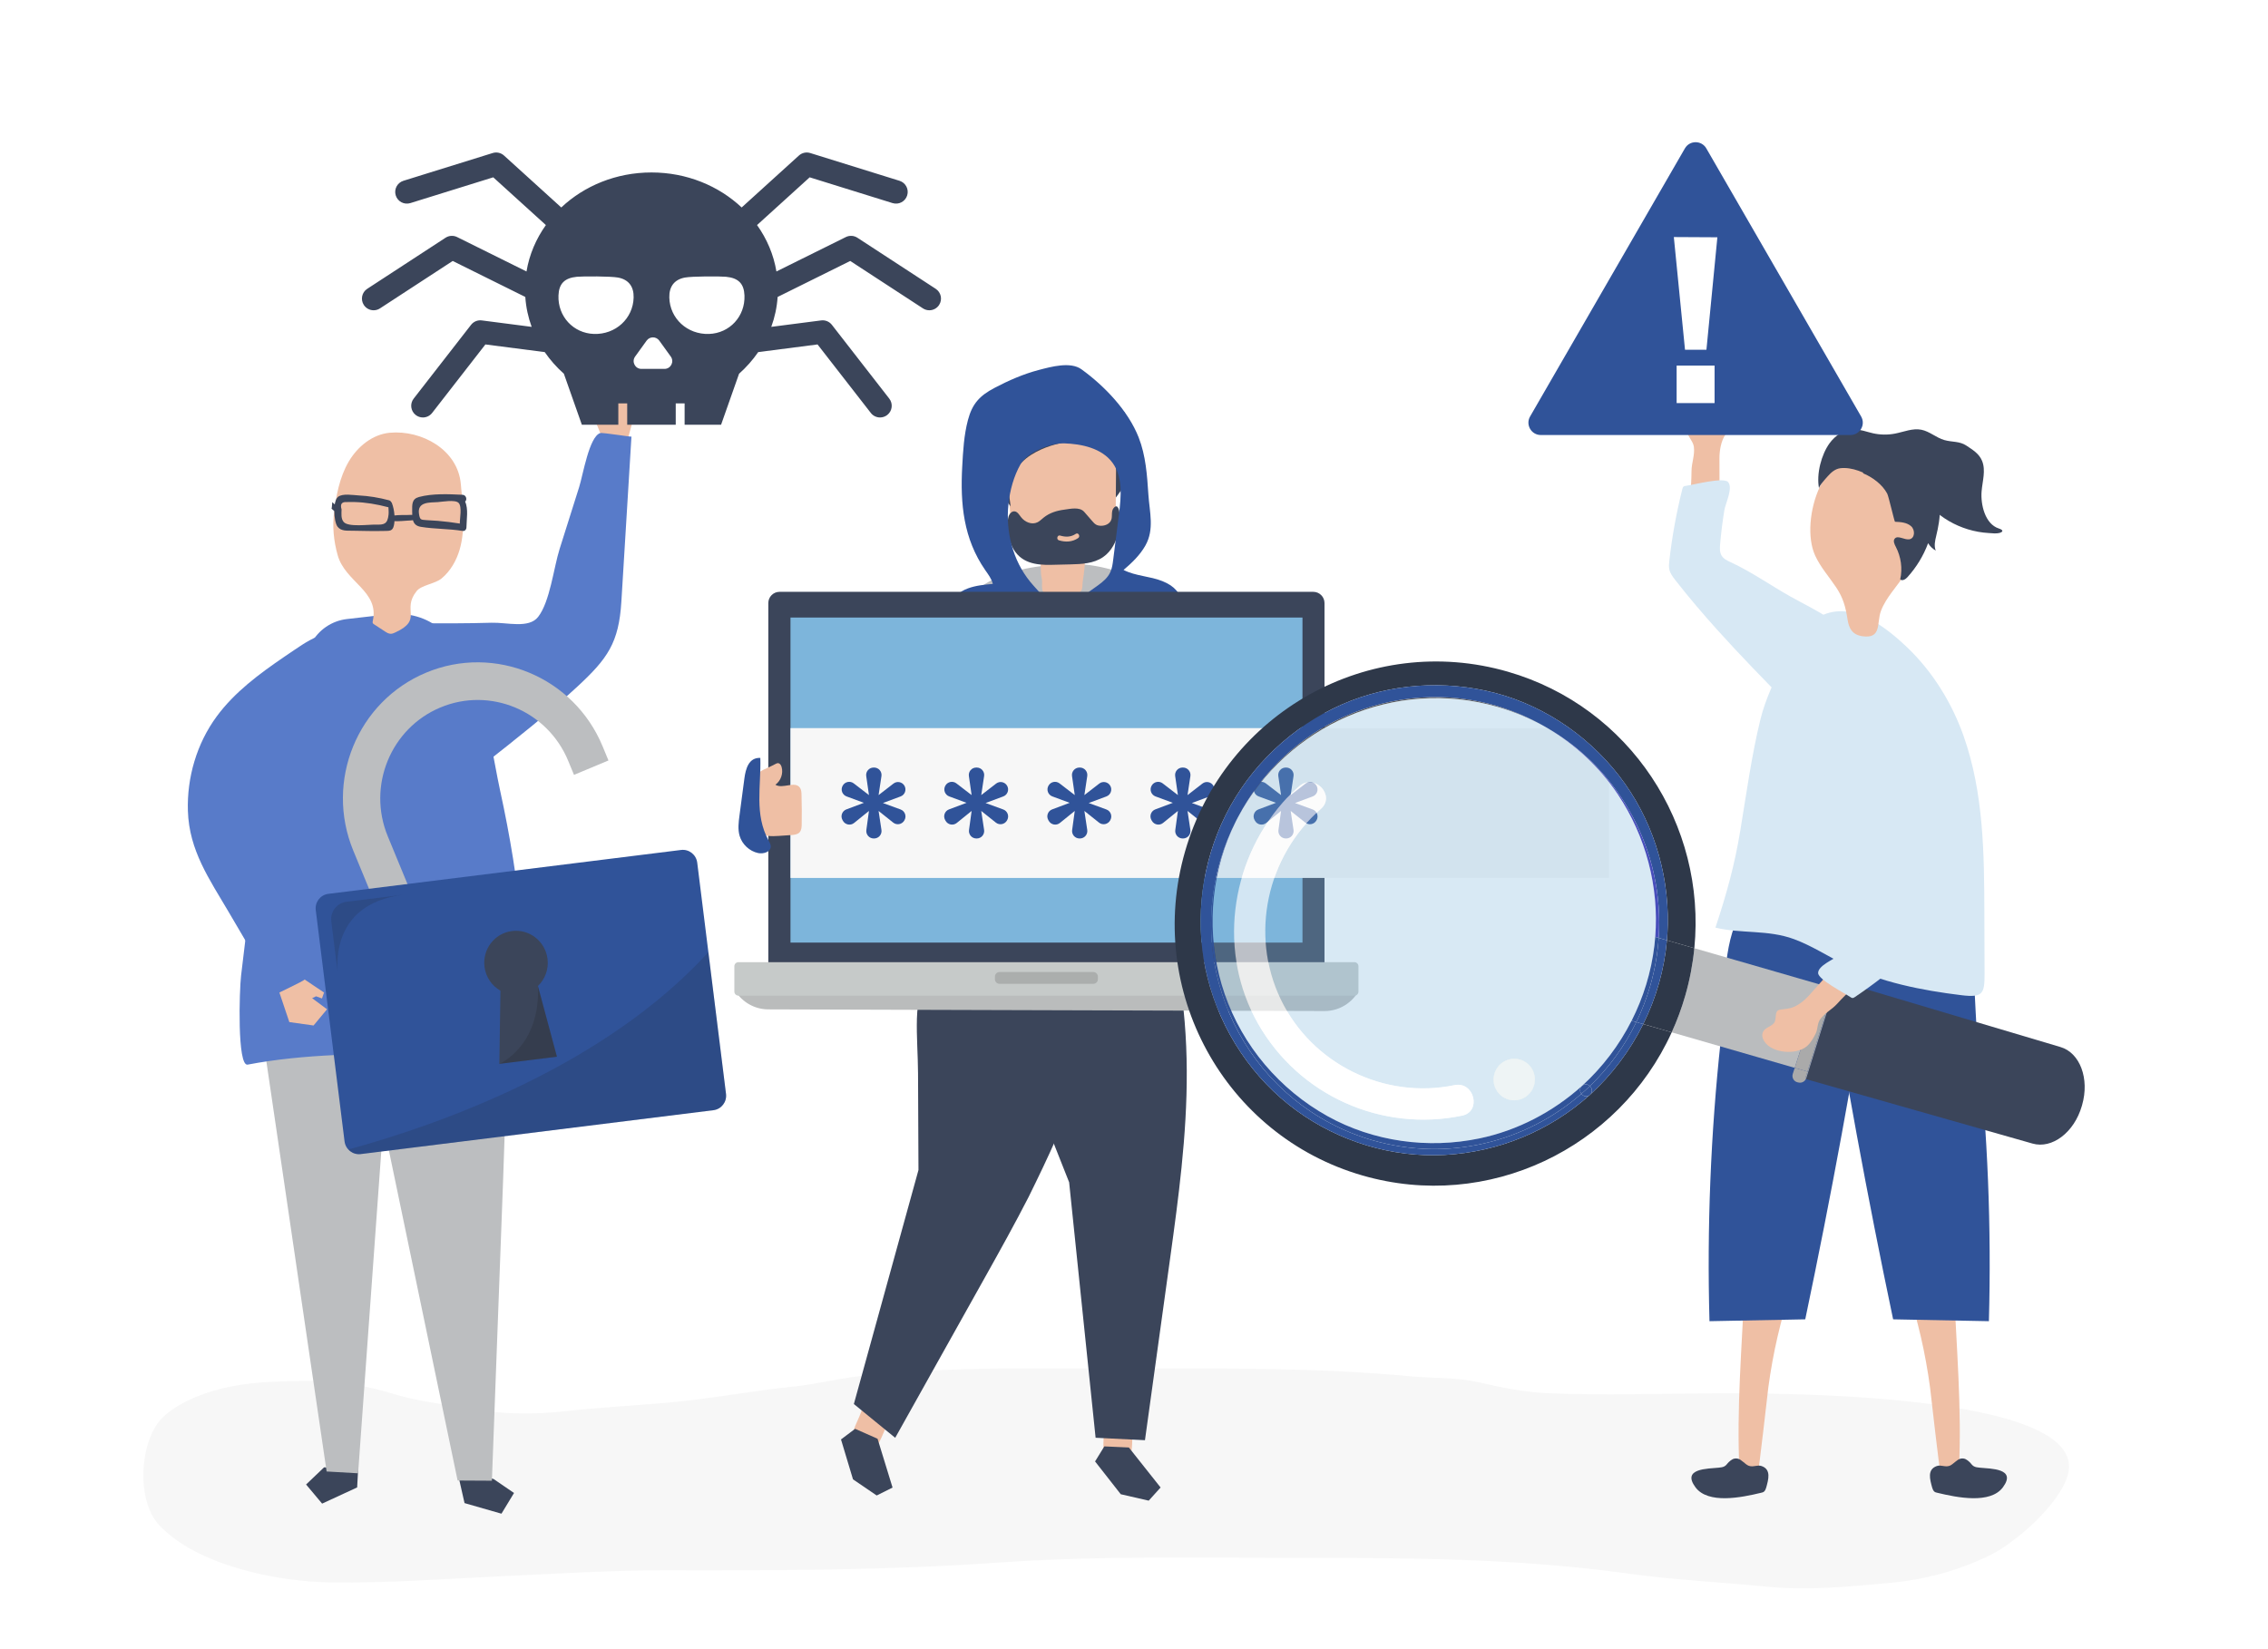 <?xml version="1.0" encoding="UTF-8"?>
<svg xmlns="http://www.w3.org/2000/svg" xmlns:xlink="http://www.w3.org/1999/xlink" version="1.1" x="0px" y="0px" viewBox="0 0 1100 800" style="enable-background:new 0 0 1100 800;" xml:space="preserve">
<g id="background">
	<rect style="fill:#FFFFFF;" width="1100" height="800"></rect>
</g>
<g id="shadow">
	<g>
		<path style="fill:#F7F7F7;" d="M497.998,663.773c-27.351,0.085-54.701,0.768-82.003,3.927c-10.294,1.191-20.373,3.81-30.69,4.866    c-20.609,2.11-40.849,6.047-61.532,7.863c-16.655,1.462-33.38,2.325-49.987,4.18c-15.569,1.739-32.806,1.338-48.256-1.536    c-11.438-2.127-22.928-3.325-34.173-6.742c-12.58-3.823-26.247-6.555-39.354-6.457c-18.69,0.14-36.892,0.157-54.779,6.906    c-6.279,2.369-13.965,6.264-18.733,11.236c-10.915,11.382-12.392,39.783-1.494,51.589c18.356,19.869,57.534,27.665,83.264,28.033    c28.195,0.403,55.585-1.773,83.821-3.053c26.238-1.189,52.409-2.881,78.69-2.822c53.676,0.122,107.359,0,160.938-3.729    c50.339-3.503,100.804-2.301,151.253-2.301c51.733,0,103.117,0.423,154.477,7.573c22.378,3.115,45.177,4.206,67.667,6.389    c20.142,1.955,39.498-0.039,59.56-1.845c16.846-1.517,33.582-6.017,48.886-13.623c12.115-6.021,33.711-24.726,37.427-39.097    c10.415-40.29-146.782-39.322-170.918-39.231c-27,0.101-54.215,1.025-81.194-0.045c-11.349-0.45-22.53-2.757-33.607-5.285    c-11.032-2.518-22.148-1.878-33.336-2.936c-46.656-4.412-93.415-3.768-140.219-3.768    C528.475,663.865,513.236,663.726,497.998,663.773z"></path>
	</g>
</g>
<g id="object">
	<g>
		<g>
			<g>
				<g id="XMLID_110_">
					<polygon style="fill:#3B455A;" points="223.4,720.735 225.306,729.144 243.212,734.282 249.307,724.237 239.401,717.463        221.495,712.325      "></polygon>
				</g>
				<g id="XMLID_109_">
					<polygon style="fill:#3B455A;" points="173.699,712.741 173.22,721.542 156.23,729.396 148.453,720.122 157.188,711.794             "></polygon>
				</g>
				<polygon style="fill:#BCBEC0;" points="241.226,461.552 249.575,488.604 246.066,501.19 246.435,501.136 243.984,573.196       238.575,718.287 221.949,718.196 186.911,549.886 184.981,557.784 173.682,714.683 158.413,713.808 128.54,510.423       127.267,469.033     "></polygon>
			</g>
			<g>
				<path style="fill:#587BC9;" d="M168.287,300.293c0,0,19.4-2.22,19.407-2.221c43.366-4.963,48.325,55.56,54.893,85.542      c9.514,43.427,14.484,88.067,11.673,132.528c-13.904-7.048-32.807-4.91-48.369-4.97c-28.661-0.109-58.315,0.019-85.784,5.272      c-5.129,0.981-4.017-36.223-3.185-43.158c1.695-14.121,3.39-28.242,5.084-42.363c3.063-25.52,6.126-51.041,9.189-76.561      c0.09-0.749,0.18-1.497,0.27-2.246c0.33-2.747,1.164-5.41,2.46-7.855l17.049-32.158      C154.446,305.554,160.923,301.136,168.287,300.293z"></path>
			</g>
			<g>
				<g>
					<g>
						<path style="fill:#EFBFA5;" d="M164.235,236.278c1.102-4.304,2.625-8.468,4.862-12.301        c4.265-7.309,11.553-13.299,19.981-14.059c15.503-1.398,32.938,8.266,34.419,24.824c0.934,10.438,2.399,21.641-0.567,31.882        c-1.529,5.28-4.521,10.518-8.822,14.029c-3.115,2.543-9.699,3.182-12,6.031c-7.535,9.332,3.347,13.743-10.372,20.104        c-0.688,0.319-1.402,0.644-2.16,0.656c-1.078,0.017-2.052-0.596-2.954-1.187c-1.743-1.141-3.485-2.283-5.228-3.424        c-0.205-0.134-0.418-0.276-0.542-0.488c-0.2-0.34-0.125-0.768-0.038-1.154c3.268-14.449-13.322-18.732-17.029-31.838        c-1.95-6.896-2.643-14.102-1.722-21.166C162.585,244.199,163.237,240.181,164.235,236.278z"></path>
					</g>
				</g>
			</g>
		</g>
		<path style="fill:#3B455A;" d="M225.582,243.308c1.098-0.781,0.579-3.206-1.205-3.291c-6.761-0.323-14.553-0.7-21.159,1.067    c-3.544,0.948-3.328,3.591-3.307,7.006c0.004,0.586,0.012,1.151,0.036,1.696c-0.752-0.049-1.538,0.029-2.277,0.035    c-2.095,0.017-4.221-0.012-6.303,0.22c-0.014,0.002-0.023,0.009-0.037,0.012c-0.146-2.187-0.605-4.387-1.289-6.112    c-0.062-0.157-0.171-0.274-0.296-0.366c-0.192-0.41-0.539-0.748-1.072-0.891c-4.879-1.297-9.79-2.114-14.816-2.361    c-2.564-0.126-7.709-1.085-9.941,0.725c-0.795,0.645-1.295,2.002-1.56,3.642c-0.314-0.296-0.628-0.586-0.93-0.867    c-0.085-0.079-0.175-0.163-0.261-0.243c-0.092,0.736-0.175,1.473-0.203,2.215c-0.013,0.346-0.072,0.66-0.164,0.947    c0.438,0.397,0.876,0.793,1.33,1.168c0.014,3.124,0.627,6.342,1.593,7.595c1.705,2.212,4.645,1.899,7.062,1.941    c5.213,0.091,10.455,0.245,15.666,0.112c2.347-0.06,3.887,0.168,4.538-2.427c0.184-0.734,0.291-1.542,0.35-2.378    c0.088,0.019,0.164,0.056,0.261,0.058c2.094,0.065,4.209-0.131,6.297-0.28c0.812-0.058,1.633-0.044,2.396-0.186    c0.458,1.655,1.481,2.834,3.804,3.219c6.65,1.104,13.55,0.881,20.257,1.983c1.103,0.181,1.866-0.673,1.879-1.765    C226.277,251.922,227.246,246.879,225.582,243.308z M188.451,249.65c-0.487,4.688-2.283,4.936-6.171,4.838    c-3.46-0.087-13.403,1.332-15.597-1.293c-1.378-1.649-1.062-3.928-1.016-6.063c-0.762-2.53,0.042-3.727,2.412-3.59    c1.251-0.04,2.5-0.045,3.751-0.014c5.509,0.142,10.913,1.076,16.255,2.474c0.107,0.028,0.209,0.04,0.308,0.048    C188.451,247.257,188.574,248.461,188.451,249.65z M223.022,253.973c-3.533-0.556-7.075-1.014-10.636-1.31    c-1.946-0.162-3.894-0.272-5.843-0.369c-2.529-0.126-2.905-0.291-3.326-2.991c-0.93-5.95,5.121-5.482,9.076-5.733    c2.262-0.143,8.45-1.324,10.124,0.375C224.228,245.784,222.94,251.64,223.022,253.973z"></path>
		<g>
			<g>
				<polygon style="fill:#EFBFA5;" points="292.587,213.624 303.831,215.34 308.83,197.096 299.993,189.167 290.191,192.057       293.184,200.555 291.076,200.234 289.301,197.769 286.859,199.59     "></polygon>
			</g>
			<g>
				<g>
					<path style="fill:#587BC9;" d="M211.916,333.895c-5.229-16.23-8.896-31.526-8.635-31.525       c11.712,0.026,23.429,0.065,35.137-0.283c7.413-0.22,18.031,2.954,22.558-2.806c5.765-7.335,7.592-23.96,10.43-32.951       c3.165-10.024,6.33-20.049,9.495-30.073c1.871-5.926,4.843-24.386,10.18-26.167c1.131-0.377,15.163,1.961,15.18,1.705       c-0.932,15.258-1.864,30.516-2.795,45.774c-0.697,11.405-1.393,22.81-2.09,34.216c-1.224,20.043-6.685,27.715-21.336,41.279       c-14.52,13.442-30.095,25.677-45.64,37.897C227.587,376.316,218.51,354.362,211.916,333.895z"></path>
				</g>
			</g>
		</g>
		<g>
			<g>
				<g>
					<path style="fill:#EFBFA5;" d="M838.36,191.364c0.045,0.063,0.089,0.127,0.13,0.192c1.876,2.981-0.699,5.257-0.638,8.074       c0.057,2.635,4.076,4.555,2.477,6.982c-0.674,1.022-2.482,2.674-3.743,4.632c-1.839,2.855-2.669,7.3-2.636,11.214       c0.133,15.376-0.024,30.769-1.68,46.133c-0.095,0.876-0.215,1.74,0.141,2.568c0.638,1.483,2.084,1.967,3.469,2.603       c6.422,2.949,12.667,6.066,18.444,10.199c5.155,3.688,9.944,7.774,12.95,13.415c3.006,5.641,3.685,12.395,0.56,17.892       c-2.34,4.117-6.19,7.131-10.985,7.079c-11.891-0.13-18.219-12.413-24.894-20.382c-6.316-7.541-11.664-13.977-17.292-21.664       c-0.695-0.949-1.341-1.85-1.602-3.03c-0.261-1.18-0.025-2.433,0.236-3.6c3.375-15.03,7.05-29.594,7.099-44.994       c0.014-4.232,1.651-7.753,1.159-11.843c-0.313-2.61-2.46-4.391-3.144-6.874c-0.684-2.484-1.301-5.377-0.942-7.921       c0.978-6.918,10.721-14.412,17.679-12.596C836.38,189.764,837.619,190.342,838.36,191.364z"></path>
				</g>
				<g>
					<path style="fill:#D7E8F4;" d="M832.924,305.575c-7.064-7.85-13.915-15.884-20.41-24.214c-1.22-1.565-2.461-3.211-2.878-5.152       c-0.297-1.385-0.151-2.823,0.008-4.231c1.325-11.718,3.437-23.346,6.318-34.781c0.11-0.436,0.241-0.903,0.594-1.181       c0.29-0.228,0.676-0.282,1.042-0.328c3.62-0.459,18.227-4.355,20.524-1.863c2.563,2.781-1.278,10.497-1.784,13.588       c-0.895,5.467-1.583,10.967-2.061,16.486c-0.169,1.954-0.276,4.064,0.771,5.722c0.988,1.565,2.786,2.381,4.465,3.159       c9.9,4.585,18.974,11.005,28.481,16.378c6.574,3.716,13.676,7.034,19.876,11.367c12.192,8.524,17.73,10.844,23.147,20.192       c5.19,8.957,6.259,21.095-2.225,28.461c-8.786,7.627-21.909,5.736-31.423,0.802c-3.926-2.036-7.09-5.249-10.184-8.41       C855.6,329.736,843.999,317.882,832.924,305.575z"></path>
				</g>
			</g>
			<g>
				<g>
					<g>
						<g>
							<g>
								<path style="fill:#EFBFA5;" d="M852.603,714.148c-3.035,0.103-5.952-0.579-8.933-0.854          c-1.539-29.552,1.254-60.525,2.466-90.218c7.592,0.405,15.184,0.81,22.775,1.215c-5.286,15.869-9.061,32.241-11.268,48.821          C857.293,675.74,853.035,714.133,852.603,714.148z"></path>
							</g>
							<g>
								<path style="fill:#3B455A;" d="M842.751,707.562c-1.874-0.334-2.979,0.5-4.229,1.642c-0.726,0.663-1.219,1.601-2.094,2.076          c-0.875,0.475-1.734,0.567-2.774,0.672c-5.477,0.55-18.094,0.322-11.372,9.482c6.104,8.318,22.317,5.007,31.682,2.747          c0.616-0.148,1.266-0.241,1.718-0.718c0.451-0.477,0.756-1.156,0.948-1.859c1.069-3.914,2.53-8.802-2.283-10.442          c-2.053-0.7-3.944,0.66-6.117-0.094C846.45,710.451,844.625,707.896,842.751,707.562z"></path>
							</g>
						</g>
					</g>
					<path style="fill:#305399;" d="M829.113,640.9c15.482-0.3,30.964-0.6,46.447-0.901       c12.524-59.621,23.553-119.555,33.074-179.729c0.738-4.665,1.457-9.517,0.112-14.045c-2.543-8.564-11.715-13.451-20.497-15.092       c-13.647-2.55-38.721,1.001-45.719,15.19c-7.396,14.995-6.155,41.777-7.948,58.347       C829.687,549.888,827.854,595.436,829.113,640.9z"></path>
				</g>
				<g>
					<g>
						<g>
							<g>
								<path style="fill:#EFBFA5;" d="M941.141,714.148c3.035,0.103,5.952-0.579,8.933-0.854          c1.539-29.552-1.254-60.525-2.466-90.218c-7.592,0.405-15.184,0.81-22.775,1.215c5.286,15.869,9.061,32.241,11.268,48.821          C936.451,675.74,940.709,714.133,941.141,714.148z"></path>
							</g>
							<g>
								<path style="fill:#3B455A;" d="M950.993,707.562c1.874-0.334,2.979,0.5,4.229,1.642c0.726,0.663,1.219,1.601,2.094,2.076          c0.875,0.475,1.734,0.567,2.774,0.672c5.477,0.55,18.094,0.322,11.372,9.482c-6.104,8.318-22.317,5.007-31.682,2.747          c-0.616-0.148-1.266-0.241-1.718-0.718c-0.451-0.477-0.756-1.156-0.948-1.859c-1.069-3.914-2.53-8.802,2.283-10.442          c2.053-0.7,3.944,0.66,6.117-0.094C947.294,710.451,949.119,707.896,950.993,707.562z"></path>
							</g>
						</g>
					</g>
					<path style="fill:#305399;" d="M964.631,640.9c-15.482-0.3-30.964-0.6-46.447-0.901       c-12.524-59.621-23.553-119.555-33.074-179.729c-0.738-4.665-1.457-9.517-0.112-14.045       c2.543-8.564,11.715-13.451,20.497-15.092c13.647-2.55,38.721,1.001,45.719,15.19c7.396,14.995,6.155,41.777,7.948,58.347       C964.057,549.888,965.89,595.436,964.631,640.9z"></path>
				</g>
			</g>
			<g>
				<path style="fill:#D7E8F4;" d="M924.932,313.971c12.412,11.813,21.71,26.988,27.31,42.707      c9.917,27.836,10.108,57.557,10.199,86.681c0.03,9.693,0.06,19.386,0.091,29.079c0.03,9.537-0.813,11.59-11.178,10.332      c-19.206-2.33-39.173-6.289-56.575-14.824c-8.281-4.061-16.02-9.191-24.703-12.389c-12.629-4.651-25.578-2.545-38.073-5.572      c5.425-16.398,9.307-30.364,12.091-47.258c2.867-17.396,5.473-36.372,9.674-53.534c2.521-10.298,7.209-19.919,11.977-29.389      c3.205-6.365,6.599-12.879,12.042-17.481C894.183,288.466,912.567,302.203,924.932,313.971z"></path>
			</g>
			<g>
				<g>
					<g>
						<path style="fill:#EFBFA5;" d="M880.363,269.496c2.584,5.647,6.805,10.353,10.252,15.519        c3.354,5.025,4.559,9.572,5.449,15.399c0.643,4.208,2.147,7.498,7.216,8.218c9.561,1.359,6.827-6.541,8.999-12.288        c2.482-6.569,7.776-11.759,11.476-17.622c10.69-16.942,7.639-50.429-14.58-57.575        C884.881,213.334,872.523,252.359,880.363,269.496z"></path>
					</g>
				</g>
				<g>
					<path style="fill:#3B455A;" d="M919.089,253.101c2.758,0.111,5.791,0.329,7.837,2.182c2.045,1.853,1.823,5.893-0.877,6.329       c-2.448,0.396-5.618-2.159-7.113-0.294c-0.874,1.09-0.107,2.684,0.557,3.958c2.545,4.89,3.307,10.56,2.119,15.77       c1.007,0.933,2.578-0.035,3.463-1.007c4.392-4.824,7.824-10.46,10.071-16.54c0.882,1.472,2.176,2.724,3.702,3.584       c-0.915-2.286-0.336-4.787,0.229-7.119c2.076-8.57,3.489-18.611-2.496-25.614c-3.202-3.747-8.072-5.903-12.969-6.809       c-4.897-0.906-9.888-0.686-14.823-0.462c-2.112,0.096-4.714,0.55-5.221,2.504c4.631,1.857,9.422,5.474,11.741,9.859       C916.022,240.789,918.808,253.09,919.089,253.101z"></path>
				</g>
				<g>
					<path style="fill:#3B455A;" d="M909.302,232.509c0.169,0.123,0.335,0.246,0.498,0.37c2.099,1.598,4.067,3.541,6.608,4.25       c3.661,1.021,7.595-0.743,11.2,0.504c4.03,1.394,6.679,6.212,9.62,9.065c4.823,4.676,10.804,8.115,17.224,10.069       c3.279,0.998,6.676,1.611,10.099,1.804c1.551,0.088,3.627,0.382,5.14-0.026c2.03-0.547,1.96-1.47-0.202-2.163       c-6.783-2.173-8.909-11.7-8.397-18.015c0.405-4.984,2.124-10.195,0.223-14.82c-1.452-3.534-4.571-5.358-7.585-7.379       c-3.325-2.23-6.93-1.629-10.705-2.701c-3.939-1.118-7.147-4.22-11.164-5.011c-4.243-0.835-8.483,1.045-12.728,1.87       c-3.507,0.681-7.154,0.636-10.643-0.131c-3.127-0.688-6.178-1.953-9.379-1.924c-4.721,0.044-9.063,2.99-11.817,6.824       c-3.897,5.423-6.416,14.703-5.043,21.844c-0.213-1.108,3.516-5.123,4.283-5.986c1.619-1.822,3.574-3.531,6.045-3.825       C898.172,226.46,904.805,229.243,909.302,232.509z"></path>
				</g>
			</g>
		</g>
		<g>
			<g>
				<g id="XMLID_104_">
					<g id="XMLID_105_">
						<g id="XMLID_108_">
							<path style="fill:#BCBEC0;" d="M275.583,369.081l2.808,6.805l16.717-6.989l-2.808-6.805         c-13.893-33.672-52.324-49.724-85.668-35.783c-33.345,13.941-49.17,52.676-35.277,86.348l23.031,55.819l16.717-6.989         l-23.031-55.819c-10.052-24.364,1.398-52.391,25.526-62.478C237.724,333.102,265.531,344.717,275.583,369.081z"></path>
						</g>
						<g id="XMLID_106_">
							<path id="XMLID_107_" style="fill:#305399;" d="M352.124,530.648c0.483,3.883-2.244,7.419-6.092,7.898l-171.08,21.292         c-3.848,0.479-7.359-2.281-7.842-6.164L153.149,441.5c-0.483-3.883,2.244-7.419,6.092-7.898l171.08-21.292         c3.848-0.479,7.359,2.281,7.842,6.164L352.124,530.648z"></path>
						</g>
					</g>
				</g>
				<path style="opacity:0.15;fill:#1E1E1E;" d="M352.124,530.648l-8.554-68.731c-50.374,55.137-129.39,83.332-174.616,95.698      c1.486,1.607,3.674,2.512,5.998,2.223l171.08-21.292C349.88,538.068,352.607,534.531,352.124,530.648z"></path>
				<path style="fill:#3B455A;" d="M265.56,465.161c-1.06-8.521-8.765-14.577-17.209-13.526s-14.429,8.811-13.369,17.332      c0.632,5.08,3.635,9.268,7.738,11.612l-0.524,35.495l27.916-3.474l-9.208-34.283      C264.307,475.037,266.192,470.241,265.56,465.161z"></path>
				<path style="opacity:0.15;fill:#1E1E1E;" d="M160.684,446.931l3.006,24.156c-0.643-10.336,1.471-33.266,32.066-37.073      l-27.774,3.457C163.391,438.042,160.107,442.299,160.684,446.931z"></path>
				<path style="opacity:0.2;fill:#1E1E1E;" d="M242.196,516.073c0,0,19.982-8.488,18.708-37.758l9.208,34.283L242.196,516.073z"></path>
			</g>
		</g>
		<g>
			<g>
				<g>
					<g>
						<g id="XMLID_102_">
							<path id="XMLID_103_" style="fill:#EFBFA5;" d="M486.674,593.503l-23.526,41.793c-9.69,18.98-22.855,36.191-32.546,55.172         c-2.228,4.364-3.612,9.499-7.009,13.173c-3.324,3.594-7.055,2.506-9.314-1.475c-3.027-5.334,1.327-11.528,3.204-16.759         c12.503-34.849,21.55-70.325,32.879-105.64c0.148-0.463,0.349-0.983,0.805-1.154c0.37-0.139,0.781,0.007,1.146,0.16         C455.64,580.165,486.166,594.406,486.674,593.503z"></path>
						</g>
						<polygon style="fill:#3B455A;" points="414.737,693.104 407.892,698.265 413.711,717.619 425.205,725.452 432.896,721.603         425.622,697.927       "></polygon>
					</g>
					<path style="fill:#3B455A;" d="M498.829,580.753c9.618-19.503,18.818-39.046,25.459-59.806       c3.467-10.837,6.204-21.855,8.426-33.01c2.048-10.286-0.846-19.988-2.726-30.35c-0.278-1.53-0.593-3.142-1.618-4.312       c-0.933-1.064-2.314-1.601-3.643-2.088c-19.451-7.126-39.831-11.71-60.459-13.599c-1.569-0.144-3.256-0.247-4.612,0.556       c-1.712,1.015-2.358,3.132-2.863,5.057c-4.217,16.075-11.591,34.283-12.076,50.803c-0.257,8.736,0.498,17.832,0.538,26.635       c0.071,15.638,0.141,31.277,0.212,46.915l-31.336,113.528l20.052,16.388c14.568-26.045,29.136-52.089,43.706-78.137       C485.153,606.347,492.234,593.596,498.829,580.753z"></path>
				</g>
				<g>
					<g>
						<g id="XMLID_100_">
							<path id="XMLID_101_" style="fill:#EFBFA5;" d="M566.366,582.685l-6.702,47.49c-2.118,21.205-8.116,42.027-10.234,63.234         c-0.487,4.876,0.093,10.162-1.734,14.82c-1.788,4.557-5.659,4.902-9.212,2.016c-4.761-3.867-2.959-11.22-3.115-16.776         c-1.038-37.01-5.523-73.345-7.824-110.361c-0.03-0.485-0.033-1.043,0.329-1.367c0.294-0.264,0.73-0.277,1.125-0.268         C532.606,581.556,566.221,583.71,566.366,582.685z"></path>
						</g>
						<polygon style="fill:#3B455A;" points="535.614,701.636 531.116,708.935 543.58,724.844 557.137,727.956 562.9,721.572         547.507,702.167       "></polygon>
					</g>
					<path style="fill:#3B455A;" d="M573.047,566.385c3.208-31.385,4.092-62.333-1.541-94.853       c-0.751-4.333-1.628-8.762-3.947-12.499c-6.334-10.207-20.574-11.567-32.519-10.294c-10.927,1.164-21.719,3.596-32.089,7.23       c-18.148,6.36-12.003,31.626-12.155,47.478l27.744,70.066l12.835,123.929l23.939,1.184c4.09-29.561,8.18-59.121,12.27-88.685       C569.624,595.202,571.579,580.747,573.047,566.385z"></path>
				</g>
				<path style="fill:#BCBEC0;" d="M578.642,365.907c-0.024-0.302-0.052-0.605-0.103-0.904c-2.962-17.306,0.078-34.941-2.741-52.211      c-2.499-15.31-8.757-23.424-21.931-30.471c-12.497-6.685-26.937-9.767-40.711-8.594c-13.98,1.191-28.71,3.622-39.899,12.77      c-4.797,3.922-7.788,8.454-10.599,13.855c-11.996,23.05-9.675,50.3-8.777,75.662c0.914,25.818-7.513,54.026-14.432,78.707      c39.573,18.824,84.466,24.447,126.998,15.905c2.392-0.48,5.021-1.172,6.388-3.339c0.925-1.466,1.075-3.326,1.195-5.094      c0.932-13.645,2.098-27.289,2.794-40.945C577.748,403.152,580.101,384.028,578.642,365.907z"></path>
				<g>
					<g>
						<path style="fill:#3B455A;" d="M534.446,219.857c2.725,4.776,4.039,10.278,4.281,15.772c0.064,1.461,0.164,3.148,1.345,4.01        c1.264,0.923,0.153,2.949,1.115,1.714c0.962-1.235,4.227-5.525,4.374-7.083c0.344-3.651,0.339-7.335-0.016-10.986        c-0.308-3.174-0.957-6.492-3.034-8.912c-1.232-1.435-2.875-2.443-4.494-3.422c-2.347-1.418-4.767-2.849-7.463-3.351        c-4.647-0.866-7.497,0.801-3.397,4.042C530.095,213.963,532.579,216.585,534.446,219.857z"></path>
						<g>
							<path style="fill:#EFBFA5;" d="M505.41,282.177c0.031,2.248-0.43,4.581,1.554,6.325c0.953,0.838,2.243,1.174,3.496,1.373         c3.242,0.513,6.6,0.275,9.737-0.691c1.29-0.397,2.576-0.937,3.55-1.872c1.151-1.105,1.209-2.152,1.264-3.599         c0.065-1.695,0.407-3.418,0.629-5.137c0.485-3.759,0.703-7.548,0.812-11.336c5.568-0.955,12.117-2.756,14.021-8.588         c0.6-1.837,0.621-3.835,0.635-5.79c0.059-8.081,0.118-16.162,0.177-24.242c0.021-2.795,0.027-5.675-0.93-8.268         c-1.679-4.551-5.947-7.263-10.131-8.97c-10.679-4.356-23.125-4.182-32.982,2.013c-2.623,1.649-5.099,3.769-6.61,6.648         c-2.329,4.439-2.036,9.919-1.675,15.042c0.334,4.728,0.668,9.456,1.002,14.184c0.384,5.438,1.201,11.697,5.424,14.569         c2.242,1.525,5.139,1.805,7.072,3.778c3.373,3.444,1.765,8.59,2.762,12.764C505.357,280.964,505.402,281.568,505.41,282.177z         "></path>
						</g>
						<path style="fill:#3B455A;" d="M543.068,249.64c-0.09-1.498-0.745-5.889-2.998-3.129c-0.589,0.721-0.735,1.742-0.771,2.702        c-0.036,0.961,0.008,1.95-0.295,2.855c-0.695,2.076-2.993,3.021-5.04,2.985c-0.814-0.014-1.644-0.148-2.364-0.558        c-0.699-0.398-1.254-1.03-1.795-1.651c-1.314-1.508-2.628-3.015-3.942-4.523c-2.258-2.592-6.738-1.471-9.781-1.074        c-3.507,0.458-7.016,1.516-9.882,3.824c-0.289,0.233-0.571,0.478-0.854,0.722c-0.691,0.596-1.385,1.186-2.188,1.577        c-2.709,1.319-6.063-0.057-7.961-2.524c-0.87-1.131-1.682-2.586-3.033-2.775c-1.057-0.148-2.086,0.61-2.629,1.599        c-0.542,0.989-0.688,2.169-0.762,3.315c-0.267,4.174,0.308,8.478,2.117,12.18c3.923,8.028,11.508,9.014,19.131,8.834        c3.013-0.071,6.027-0.142,9.04-0.214c5.509-0.13,11.332-0.359,15.972-3.561c4.093-2.825,6.527-7.628,7.524-12.658        C543.073,254.969,543.227,252.289,543.068,249.64z M522.913,261.02c-2.901,1.951-6.099,2.056-9.332,1.082        c-1.374-0.414-0.791-2.721,0.585-2.306c2.68,0.807,5.209,0.786,7.624-0.838C523.006,258.14,524.121,260.207,522.913,261.02z"></path>
						<path style="fill:#3B455A;" d="M544.218,205.854c0.532-1.958,0.925-3.954,1.176-5.968c-1.864,0.654-3.895,0.828-5.843,0.501        c-0.005-1.162-0.009-2.324-0.014-3.486c-0.009-0.967-13.082-1.643-14.145-1.73c-9.945-0.816-19.04-1.592-28.033,3.746        c-7.682,4.559-12.607,11.368-13.785,20.23c-1.126,8.466,1.645,19.524,6.541,26.551c-0.028-2.254-1.325-7.571-0.793-9.713        c0.326-2.147,1.067-4.217,2.09-6.128c2.043-3.816,5.208-7.027,8.865-9.318c5.829-3.653,12.606-5.585,19.375-6.528        c6.202-0.864,13.759-1.661,19.886-0.018c2.945,0.79,3.434,1.528,5.217-1.444c0.315-0.524,2.808-6.644,2.564-6.648        C546.285,205.885,545.251,205.869,544.218,205.854z"></path>
					</g>
				</g>
			</g>
			<path style="fill:#305399;" d="M583.914,363.393c0.447-9.633,1.547-19.258,1.164-28.894     c-0.565-14.196-4.386-28.138-10.361-40.988c-2.792-6.004-4.702-9.084-10.911-11.595c-6.098-2.466-12.958-2.421-18.875-5.436     c4.068-3.456,7.998-7.223,10.612-11.877c4.424-7.878,1.992-16.199,1.434-24.693c-0.615-9.35-1.253-18.886-4.707-27.701     c-5.096-13.003-16.536-24.954-27.741-33.056c-5.326-3.851-14.668-1.26-20.665,0.308c-7.511,1.964-14.679,5.107-21.534,8.715     c-7.197,3.787-10.77,7.659-12.861,15.55c-1.957,7.386-2.373,15.079-2.786,22.674c-0.982,18.049,0.599,34.914,11.184,50.187     c1.454,2.098,3.068,4.188,3.665,6.67c-4.086,0.364-8.228,0.74-12.075,2.163c-8.976,3.322-8.439,10.043-10.73,18.044     c-2.748,9.597-4.735,19.45-5.237,29.437c-0.429,8.555,0.227,17.144-0.38,25.689c-1.14,16.043-6.692,31.463-8.669,47.425     c-1.893,15.285-0.47,30.827,2.45,45.95c1.045,5.412,2.52,11.193,6.757,14.72c2.325,1.935,5.251,2.975,8.135,3.89     c7.969,2.531,16.144,4.411,24.417,5.62c2.77,0.405,10.351,2.591,12.842,1.332c2.148-1.086,3.249-6.55,4.102-9.066     c5.378-15.859,5.802-32.841,6.611-49.405c0.956-19.588,2.492-39.174,5.66-58.528c2.292-14.007,5.449-28.034,4.87-42.216     c-0.14-3.426-0.514-6.905-1.87-10.054c-1.229-2.854-3.431-3.951-5.172-6.213c-1.385-1.799-1.688-3.908-2.696-5.991     c-2.575-5.323-7.222-9.347-10.905-13.868c-8.491-10.421-11.923-24.345-10.53-37.601c0.698-6.648,2.544-13.509,5.853-19.358     c3.383-5.979,14.68-10.367,21.174-10.156c8.348,0.271,18.216,2.279,23.443,9.422c5.06,6.916,4.211,16.361,3.136,24.863     c-0.934,7.391-1.868,14.782-2.803,22.172c-0.256,2.028-0.522,4.092-1.365,5.954c-2.523,5.577-9.279,7.763-13.379,12.308     c-3.709,4.113-4.962,9.82-6.001,15.26c-2.673,14.005-4.833,28.109-6.475,42.273c-4.905,42.316-5.17,85.052-3.615,127.623     c21.184,2.928,42.638,3.904,64.001,2.911c2.512-0.117,5.264-0.363,7.047-2.135c1.389-1.381,1.882-3.404,2.273-5.324     C589.537,435.369,582.257,399.105,583.914,363.393z"></path>
		</g>
		<g>
			<g>
				<g>
					<g>
						<path style="fill:#3B455A;" d="M642.396,467.183H372.639v-174.64c0-3.011,2.441-5.452,5.452-5.452h258.852        c3.011,0,5.452,2.441,5.452,5.452V467.183z"></path>
					</g>
					<rect x="383.393" y="299.566" style="fill:#7DB5DB;" width="248.321" height="157.676"></rect>
				</g>
			</g>
			<g>
				<g>
					<path style="fill:#BABCBC;" d="M642.372,490.454l-269.76-0.809c-6.566-0.019-12.647-3.456-16.05-9.071h0l301.911,0.9l0,0.001       C655.038,487.07,648.937,490.473,642.372,490.454z"></path>
					<path style="fill:#C6CAC9;" d="M656.886,482.979H358.148c-1.094,0-1.98-0.886-1.98-1.98V468.72c0-1.094,0.887-1.98,1.98-1.98       h298.737c1.094,0,1.98,0.887,1.98,1.98v12.279C658.866,482.092,657.979,482.979,656.886,482.979z"></path>
				</g>
				<path style="opacity:0.14;fill:#000100;" d="M530.245,477.257h-45.456c-1.236,0-2.239-1.002-2.239-2.239v-1.267      c0-1.236,1.002-2.239,2.239-2.239h45.457c1.236,0,2.239,1.002,2.239,2.239v1.267      C532.484,476.255,531.482,477.257,530.245,477.257z"></path>
			</g>
		</g>
		<path style="fill:#3B455A;" d="M453.824,140.098l-37.974-24.77c-1.68-1.097-3.816-1.222-5.613-0.331l-33.663,16.691    c-1.369-8.22-4.647-15.856-9.399-22.513l25.526-23.158l40.201,12.502c2.989,0.931,6.165-0.74,7.094-3.728    c0.929-2.989-0.74-6.165-3.728-7.094l-43.293-13.464c-1.916-0.595-4.004-0.134-5.491,1.214l-27.77,25.193    c-11.127-10.479-26.615-16.981-43.746-16.981c-17.131,0-32.619,6.502-43.746,16.981l-27.77-25.193    c-1.486-1.348-3.574-1.81-5.491-1.214l-43.294,13.464c-2.988,0.929-4.658,4.105-3.728,7.094c0.929,2.989,4.104,4.659,7.094,3.728    l40.202-12.502l25.526,23.158c-4.751,6.657-8.03,14.293-9.399,22.513L221.7,114.997c-1.798-0.891-3.933-0.765-5.613,0.331    l-37.974,24.77c-2.621,1.71-3.36,5.221-1.65,7.842c1.087,1.666,2.9,2.571,4.752,2.571c1.062,0,2.136-0.298,3.091-0.921    l35.262-23.001l35.207,17.456c0.346,5.045,1.406,9.909,3.087,14.509l-24.196-3.124c-1.99-0.259-3.968,0.557-5.199,2.142    l-27.831,35.792c-1.921,2.471-1.476,6.031,0.995,7.952c1.034,0.804,2.259,1.193,3.475,1.193c1.689,0,3.36-0.752,4.478-2.189    l25.843-33.236l28.776,3.716c2.64,3.836,5.76,7.36,9.287,10.497l8.718,24.731h17.689v-10.334h4.307v10.334h11.768h11.768v-10.334    h4.307v10.334h17.689l8.718-24.731c3.527-3.137,6.648-6.662,9.287-10.497l28.776-3.716l25.843,33.236    c1.117,1.437,2.788,2.189,4.478,2.189c1.216,0,2.441-0.39,3.475-1.193c2.471-1.921,2.917-5.481,0.995-7.952l-27.831-35.792    c-1.232-1.584-3.21-2.4-5.199-2.142l-24.196,3.125c1.681-4.6,2.74-9.465,3.087-14.509l35.207-17.456l35.262,23.001    c0.955,0.623,2.029,0.921,3.091,0.921c1.851,0,3.665-0.906,4.752-2.571C457.184,145.319,456.445,141.808,453.824,140.098z     M288.069,161.992c-10.022-0.329-17.59-8.532-17.207-18.65c0.215-5.673,2.877-8.514,8.991-9.085    c3.032-0.283,16.402-0.268,19.904,0.383c5.204,0.968,7.684,4.453,7.557,9.686C307.065,154.528,298.558,162.337,288.069,161.992z     M322.276,178.947h-5.589h-5.589c-3.077,0-4.861-3.486-3.06-5.982l5.589-7.745c1.506-2.087,4.614-2.087,6.12,0l5.589,7.745    C327.137,175.461,325.353,178.947,322.276,178.947z M324.623,144.327c-0.127-5.233,2.353-8.718,7.557-9.686    c3.502-0.651,16.872-0.666,19.904-0.383c6.114,0.571,8.776,3.412,8.991,9.085c0.383,10.118-7.185,18.321-17.207,18.65    C333.378,162.337,324.871,154.528,324.623,144.327z"></path>
		<g>
			<rect x="383.393" y="353.199" style="fill:#F7F7F7;" width="396.982" height="72.68"></rect>
			<g>
				<path style="fill:#305399;" d="M438.688,381.195L438.688,381.195c1.087,1.932,0.191,4.377-1.886,5.15l-8.58,3.194l8.57,3.128      c2.082,0.76,2.993,3.2,1.919,5.138l-0.093,0.168c-1.082,1.953-3.661,2.464-5.406,1.071l-7.093-5.662l1.388,9.212      c0.329,2.182-1.361,4.145-3.568,4.145h-0.181c-2.187,0-3.871-1.931-3.574-4.098l1.269-9.26l-7.207,5.829      c-1.734,1.402-4.313,0.911-5.41-1.031l-0.222-0.394c-1.089-1.929-0.199-4.374,1.875-5.152l8.495-3.186l-8.409-3.114      c-2.073-0.768-2.974-3.203-1.901-5.135l0.042-0.075c1.071-1.928,3.605-2.452,5.353-1.108l7.385,5.681l-1.329-9.236      c-0.313-2.175,1.374-4.121,3.571-4.121h0.244c2.207,0,3.896,1.963,3.568,4.145l-1.388,9.212l7.217-5.586      C435.077,378.763,437.608,379.276,438.688,381.195z"></path>
			</g>
			<g>
				<path style="fill:#305399;" d="M488.477,381.195L488.477,381.195c1.086,1.932,0.191,4.377-1.886,5.15l-8.58,3.194l8.57,3.128      c2.082,0.76,2.993,3.2,1.919,5.138l-0.093,0.168c-1.082,1.953-3.661,2.464-5.406,1.071l-7.093-5.662l1.388,9.212      c0.329,2.182-1.361,4.145-3.568,4.145h-0.181c-2.187,0-3.871-1.931-3.574-4.098l1.269-9.26l-7.207,5.829      c-1.734,1.402-4.313,0.911-5.41-1.031l-0.222-0.394c-1.089-1.929-0.199-4.374,1.875-5.152l8.495-3.186l-8.409-3.114      c-2.073-0.768-2.974-3.203-1.901-5.135l0.042-0.075c1.071-1.928,3.605-2.452,5.353-1.108l7.385,5.681l-1.329-9.236      c-0.313-2.175,1.374-4.121,3.571-4.121h0.244c2.207,0,3.896,1.963,3.568,4.145l-1.388,9.212l7.217-5.586      C484.866,378.763,487.398,379.276,488.477,381.195z"></path>
			</g>
			<g>
				<path style="fill:#305399;" d="M538.503,381.195L538.503,381.195c1.086,1.932,0.191,4.377-1.886,5.15l-8.58,3.194l8.57,3.128      c2.082,0.76,2.993,3.2,1.918,5.138l-0.093,0.168c-1.082,1.953-3.661,2.464-5.406,1.071l-7.093-5.662l1.388,9.212      c0.329,2.182-1.361,4.145-3.568,4.145h-0.181c-2.187,0-3.871-1.931-3.575-4.098l1.268-9.26l-7.207,5.829      c-1.734,1.402-4.313,0.911-5.41-1.031l-0.222-0.394c-1.089-1.929-0.199-4.374,1.875-5.152l8.495-3.186l-8.409-3.114      c-2.073-0.768-2.974-3.203-1.901-5.135l0.041-0.075c1.071-1.928,3.606-2.452,5.354-1.108l7.385,5.681l-1.329-9.236      c-0.313-2.175,1.374-4.121,3.571-4.121h0.244c2.207,0,3.896,1.963,3.568,4.145l-1.388,9.212l7.217-5.586      C534.891,378.763,537.423,379.276,538.503,381.195z"></path>
			</g>
			<g>
				<path style="fill:#305399;" d="M588.528,381.195L588.528,381.195c1.086,1.932,0.191,4.377-1.886,5.15l-8.58,3.194l8.57,3.128      c2.082,0.76,2.993,3.2,1.919,5.138l-0.093,0.168c-1.083,1.953-3.661,2.464-5.406,1.071l-7.093-5.662l1.388,9.212      c0.329,2.182-1.361,4.145-3.568,4.145h-0.181c-2.187,0-3.871-1.931-3.574-4.098l1.268-9.26l-7.207,5.829      c-1.734,1.402-4.313,0.911-5.41-1.031l-0.222-0.394c-1.089-1.929-0.199-4.374,1.875-5.152l8.495-3.186l-8.409-3.114      c-2.073-0.768-2.974-3.203-1.901-5.135l0.041-0.075c1.071-1.928,3.606-2.452,5.354-1.108l7.385,5.681l-1.329-9.236      c-0.313-2.175,1.374-4.121,3.571-4.121h0.244c2.207,0,3.896,1.963,3.568,4.145l-1.388,9.212l7.217-5.586      C584.917,378.763,587.449,379.276,588.528,381.195z"></path>
			</g>
			<g>
				<path style="fill:#305399;" d="M638.553,381.195L638.553,381.195c1.086,1.932,0.191,4.377-1.886,5.15l-8.58,3.194l8.57,3.128      c2.082,0.76,2.993,3.2,1.919,5.138l-0.093,0.168c-1.083,1.953-3.661,2.464-5.406,1.071l-7.093-5.662l1.388,9.212      c0.329,2.182-1.361,4.145-3.568,4.145h-0.181c-2.187,0-3.871-1.931-3.574-4.098l1.269-9.26l-7.207,5.829      c-1.734,1.402-4.313,0.911-5.41-1.031l-0.222-0.394c-1.089-1.929-0.199-4.374,1.875-5.152l8.495-3.186l-8.409-3.114      c-2.073-0.768-2.974-3.203-1.901-5.135l0.041-0.075c1.071-1.928,3.605-2.452,5.353-1.108l7.385,5.681l-1.329-9.236      c-0.313-2.175,1.374-4.121,3.571-4.121h0.244c2.207,0,3.896,1.963,3.568,4.145l-1.388,9.212l7.217-5.586      C634.942,378.763,637.474,379.276,638.553,381.195z"></path>
			</g>
		</g>
		<g>
			<path style="fill:#BABCBE;" d="M821.772,459.967c-0.757,7.688-2.216,15.418-4.435,23.111c-1.773,6.143-3.971,12.048-6.542,17.697     l59.657,17.242l12.981-40.228L821.772,459.967z M854.906,512.697c-0.004,0.008-0.008,0.016-0.012,0.025     C854.898,512.714,854.902,512.706,854.906,512.697z"></path>
			<path style="fill:#3B455A;" d="M999.269,507.885l-108.804-32.35l-0.12,0.383c0.091,0.496,0.08,1.017-0.08,1.531l-0.662,2.122     l-12.589,40.341l-0.951,3.048c-0.055,0.175-0.128,0.34-0.209,0.499l109.896,31.264c9.532,2.755,20.255-5.392,23.951-18.197     l0.135-0.469C1013.533,523.253,1008.801,510.64,999.269,507.885z"></path>
			<path style="fill:#5A5A5C;" d="M599.389,398.433c0.127-0.249,0.251-0.5,0.379-0.749     C599.642,397.934,599.514,398.182,599.389,398.433z"></path>
			<path style="fill:#2E3849;" d="M771.151,531.078c-19.564,17.555-44.376,27.758-70.484,29.168     c-25.49,1.376-51.159-6.461-71.767-21.461c-21.373-15.557-36.686-38.593-43.197-64.292c-6.258-24.702-3.732-51.468,6.667-74.727     c10.869-24.312,30.268-44.236,54.03-55.964c22.96-11.332,49.376-14.142,74.237-8.741c25.561,5.553,48.584,20.547,64.607,41.225     c15.886,20.501,24.113,46.213,23.643,72.203c-0.046,2.555-0.191,5.101-0.414,7.635l13.298,3.844     c5.883-59.757-31.104-116.976-90.449-134.128c-66.98-19.358-137.066,19.653-156.541,87.135     c-19.476,67.482,19.034,137.88,86.013,157.239c60.882,17.596,124.326-13.037,150-69.438l-13.815-3.993     C790.602,509.645,781.849,521.338,771.151,531.078z"></path>
			<path style="fill:#5A5A5C;" d="M726.396,342.914c8.628,2.494,16.701,5.978,24.146,10.285     c-8.939-5.294-18.625-9.336-28.725-11.899c-24.742-6.278-51.415-3.069-74.243,8.4c-20.098,10.098-36.63,26.692-47.078,46.612     C624.295,351.87,676.35,328.45,726.396,342.914z"></path>
			<path style="fill:#2E3849;" d="M821.772,459.967l-13.298-3.844c-1.246,14.193-5.214,27.992-11.494,40.658l13.815,3.993     c2.571-5.649,4.768-11.553,6.542-17.697C819.557,475.385,821.016,467.656,821.772,459.967z"></path>
			<path style="opacity:0.3;fill:#7DB5DB;" d="M784.707,385.388c-8.808-13.239-20.62-24.167-34.165-32.189     c-7.445-4.307-15.518-7.791-24.146-10.285c-50.046-14.464-102.1,8.956-125.901,53.398c-0.24,0.458-0.493,0.91-0.727,1.372     c-0.128,0.249-0.253,0.5-0.379,0.749c-1.425,2.868-2.731,5.799-3.897,8.788c-9.299,23.834-9.814,50.832-1.508,74.965     c8.672,25.194,26.723,46.369,49.851,59.236c22.271,12.39,48.832,16.004,73.726,10.81c18.49-3.858,35.653-12.84,49.736-25.476     c9.927-9.037,18.044-19.778,24.039-31.605c5.723-11.29,9.513-23.569,11.046-36.327c0.174-1.445,0.307-2.892,0.421-4.339     C804.721,430.118,798.206,405.679,784.707,385.388z M709.134,541.199c-39.137,8.108-79.116-9.812-98.946-44.594     c-19.542-34.278-13.821-77.771,11.897-107.261c2.487-2.852,5.224-5.474,8.066-7.965c7.366-6.454,17.866,4.547,10.446,11.049     c-26.178,22.939-34.535,60.891-19.42,92.359c15.076,31.39,50.264,48.649,84.26,41.607     C715.019,524.409,718.731,539.211,709.134,541.199z M744.014,526.456c-1.542,5.341-7.089,8.429-12.391,6.897     c-5.302-1.532-8.349-7.104-6.808-12.445c1.542-5.341,7.089-8.429,12.391-6.897C742.507,515.543,745.555,521.115,744.014,526.456z     "></path>
			<path style="opacity:0.66;fill:#FFFFFF;" d="M610.188,496.605c19.83,34.782,59.809,52.702,98.946,44.594     c9.596-1.988,5.885-16.79-3.697-14.805c-33.996,7.043-69.184-10.216-84.26-41.607c-15.115-31.469-6.758-69.421,19.42-92.359     c7.42-6.501-3.08-17.503-10.446-11.049c-2.842,2.49-5.579,5.112-8.066,7.965C596.367,418.834,590.646,462.328,610.188,496.605z"></path>
			<path style="fill:#CCDFE1;" d="M731.623,533.353c5.302,1.532,10.849-1.555,12.391-6.897c1.541-5.341-1.507-10.913-6.808-12.445     c-5.302-1.532-10.849,1.555-12.391,6.897C723.274,526.249,726.322,531.821,731.623,533.353z"></path>
			<path style="opacity:0.66;fill:#FFFFFF;" d="M731.623,533.353c5.302,1.532,10.849-1.555,12.391-6.897     c1.541-5.341-1.507-10.913-6.808-12.445c-5.302-1.532-10.849,1.555-12.391,6.897     C723.274,526.249,726.322,531.821,731.623,533.353z"></path>
			<path style="fill:#A06652;" d="M890.346,475.918c-0.201-1.092-0.951-2.047-2.064-2.431l-0.06-0.021     c-1.676-0.579-3.504,0.341-4.052,2.041l-0.736,2.281l5.806,1.678L890.346,475.918z"></path>
			<path style="fill:#AAAAAA;" d="M876.65,519.808l-6.198-1.792l-0.942,2.918c-0.584,1.81,0.523,3.724,2.373,4.101l0.517,0.106     c1.414,0.288,2.816-0.425,3.455-1.682l-0.317-0.091L876.65,519.808z"></path>
			<polygon style="fill:#AAAAAA;" points="889.238,479.466 883.432,477.789 870.452,518.016 876.65,519.808    "></polygon>
			<path style="fill:#A06652;" d="M889.603,479.572l0.662-2.122c0.16-0.514,0.171-1.036,0.08-1.531l-1.107,3.548L889.603,479.572z"></path>
			<path style="fill:#AAAAAA;" d="M877.015,519.913l-0.365-0.105l-1.111,3.561l0.317,0.091c0.081-0.159,0.154-0.324,0.209-0.499     L877.015,519.913z"></path>
			<polygon style="fill:#AAAAAA;" points="876.65,519.808 877.015,519.913 889.603,479.572 889.238,479.466    "></polygon>
			<path style="fill:#305399;" d="M771.11,526.845c1.119,1.059,1.527,2.9,0.042,4.233c10.698-9.739,19.45-21.433,25.828-34.296     l-3.351-0.969C787.9,507.631,780.22,518.072,771.11,526.845z"></path>
			<path style="fill:#305399;" d="M771.11,526.845c-1.34,1.291-2.713,2.544-4.114,3.762c0.931,1.217,2.69,1.805,4.156,0.471     C772.637,529.745,772.229,527.904,771.11,526.845z"></path>
			<path style="fill:#305399;" d="M785.245,376.285c-16.023-20.677-39.046-35.671-64.607-41.225     c-24.861-5.402-51.278-2.591-74.237,8.741c-23.762,11.727-43.161,31.652-54.03,55.964c-10.399,23.259-12.925,50.025-6.667,74.727     c6.511,25.699,21.824,48.736,43.197,64.292c20.607,15,46.277,22.837,71.767,21.461c26.108-1.41,50.92-11.613,70.484-29.168     c-1.465,1.334-3.225,0.746-4.156-0.471c-26.919,23.403-64.634,33.122-101.273,22.532c-57.62-16.653-90.748-77.214-73.994-135.266     c1.973-6.835,4.556-13.326,7.66-19.44c0.125-0.251,0.253-0.499,0.379-0.749c0.238-0.46,0.482-0.916,0.727-1.372     c10.448-19.92,26.98-36.514,47.078-46.612c22.828-11.469,49.501-14.678,74.243-8.4c10.1,2.563,19.786,6.605,28.725,11.899     c35.652,20.626,56.751,60.251,53.939,101.771l3.993,1.154c0.223-2.535,0.367-5.08,0.414-7.635     C809.357,422.498,801.131,396.786,785.245,376.285z"></path>
			<path style="fill:#305399;" d="M800.39,478.18c-1.779,6.166-4.054,12.051-6.76,17.633l3.351,0.969     c6.28-12.665,10.248-26.465,11.494-40.658l-3.993-1.154C803.959,462.678,802.62,470.451,800.39,478.18z"></path>
			<path style="fill:#305399;" d="M767.298,526.755c1.302-1.168,2.83-0.839,3.812,0.09c9.11-8.773,16.791-19.214,22.519-31.032     l-2.293-0.663C785.341,506.978,777.224,517.718,767.298,526.755z"></path>
			<path style="fill:#67859A;" d="M599.769,397.684c0.234-0.462,0.486-0.914,0.727-1.372     C600.251,396.768,600.007,397.224,599.769,397.684z"></path>
			<path style="fill:#305399;" d="M767.298,526.755c-1.304,1.187-1.131,2.768-0.302,3.851c1.401-1.218,2.773-2.471,4.114-3.762     C770.128,525.916,768.6,525.587,767.298,526.755z"></path>
			<path style="fill:#474EBB;" d="M784.707,385.388c13.5,20.291,20.014,44.73,18.097,69.097l1.677,0.485     c2.812-41.519-18.287-81.145-53.939-101.771C764.086,361.221,775.899,372.148,784.707,385.388z"></path>
			<path style="fill:#305399;" d="M767.298,526.755c-14.083,12.636-31.246,21.618-49.736,25.476     c-24.894,5.195-51.455,1.58-73.726-10.81c-23.128-12.867-41.18-34.042-49.851-59.236c-8.306-24.133-7.792-51.131,1.508-74.965     c1.166-2.99,2.472-5.92,3.897-8.788c-3.104,6.114-5.688,12.605-7.66,19.44c-16.754,58.052,16.374,118.613,73.994,135.266     c36.639,10.59,74.354,0.871,101.273-22.532C766.167,529.523,765.993,527.943,767.298,526.755z"></path>
			<path style="fill:#305399;" d="M802.382,458.824c-1.533,12.758-5.323,25.037-11.046,36.327l2.293,0.663     c2.706-5.582,4.981-11.467,6.76-17.633c2.231-7.729,3.569-15.502,4.091-23.21l-1.677-0.485     C802.689,455.932,802.556,457.379,802.382,458.824z"></path>
		</g>
		<g>
			<path style="fill:#305399;" d="M817.193,71.98l-75.086,130.053c-2.307,3.997,0.577,8.993,5.192,8.993h150.173     c4.615,0,7.499-4.996,5.192-8.993L827.576,71.98C825.269,67.983,819.5,67.983,817.193,71.98z"></path>
			<g>
				<path style="fill:#FFFFFF;" d="M817.245,169.658l-5.421-54.665l21.12,0.113l-5.308,54.552H817.245z M813.179,177.338h18.41      v18.184h-18.41V177.338z"></path>
			</g>
		</g>
		<g>
			<g>
				<path style="fill:#EFBFA5;" d="M854.736,501.892c0.008-0.073,0.018-0.146,0.03-0.219c0.562-3.296,3.825-3.275,5.567-5.305      c1.63-1.9,0.004-5.803,2.673-6.507c1.124-0.295,3.449-0.318,5.581-0.904c3.11-0.854,6.514-3.471,8.969-6.26      c9.648-10.957,19.512-21.743,30.419-31.558c0.622-0.559,1.255-1.094,1.528-1.905c0.489-1.453-0.227-2.711-0.804-4.039      c-2.673-6.155-5.114-12.315-6.58-18.899c-1.308-5.874-2.106-11.798-0.657-17.692c1.448-5.894,5.248-11.1,10.941-13.007      c4.263-1.428,8.896-1.121,12.253,1.954c8.326,7.626,5.018,20.322,4.689,30.187c-0.312,9.334-0.608,17.275-1.499,26.277      c-0.11,1.112-0.224,2.158-0.787,3.158c-0.563,1-1.524,1.737-2.448,2.396c-11.91,8.49-23.737,16.46-33.529,27.319      c-2.691,2.984-6.08,4.436-8.324,7.64c-1.432,2.044-1.042,4.664-2.133,6.854c-1.09,2.19-2.487,4.627-4.353,6.198      c-5.074,4.272-16.713,3.398-20.483-2.295C855.122,504.279,854.612,503.084,854.736,501.892z"></path>
			</g>
			<g>
				<path style="fill:#D7E8F4;" d="M930.948,424.573c0.022,10.027-0.225,20.049-0.91,30.055c-0.129,1.88-0.294,3.831-1.229,5.467      c-0.667,1.168-1.682,2.092-2.687,2.987c-8.362,7.447-17.223,14.331-26.506,20.593c-0.354,0.238-0.743,0.486-1.168,0.458      c-0.35-0.023-0.657-0.229-0.945-0.428c-2.851-1.969-15.649-8.469-15.694-11.687c-0.051-3.591,7.554-6.613,9.872-8.478      c4.097-3.298,8.069-6.752,11.903-10.352c1.357-1.274,2.77-2.699,3.081-4.535c0.293-1.732-0.461-3.449-1.156-5.063      c-4.095-9.515-6.444-19.805-9.763-29.628c-2.295-6.793-5.214-13.64-6.853-20.632c-3.22-13.753-5.667-18.902-3.574-28.945      c2.005-9.623,8.94-18.883,19.607-18.716c11.046,0.173,19.128,9.826,22.729,19.344c1.486,3.927,1.688,8.205,1.873,12.399      C930.22,393.119,930.914,408.853,930.948,424.573z"></path>
			</g>
		</g>
		<g>
			<g>
				<polygon style="fill:#EFBFA5;" points="144.587,473.028 134.298,477.875 140.326,495.806 152.083,497.457 158.607,489.591       151.382,484.207 153.311,483.298 156.158,484.353 157.169,481.48     "></polygon>
			</g>
			<g>
				<g>
					<path style="fill:#587BC9;" d="M137.877,318.601c1.629-1.113,3.261-2.217,4.889-3.317c4.894-3.306,9.945-6.68,15.719-7.919       c3.833,8.376,7.565,16.914,9.187,25.982c1.622,9.068,0.968,18.832-3.579,26.844c-2.446,4.309-5.902,7.942-9.323,11.527       c-8.278,8.676-16.556,17.351-24.833,26.027c-1.537,1.611-3.143,3.352-3.553,5.541c-0.318,1.699,0.135,3.44,0.645,5.091       c2.1,6.793,6.108,12.372,8.754,18.807c2.625,6.387,3.919,13.884,5.876,20.542c1.753,5.962,9.584,22.941,6.148,27.396       c-0.728,0.944-13.678,6.831-13.55,7.053c-7.738-13.183-15.476-26.366-23.214-39.549c-9.461-16.119-19.314-29.995-19.914-49.264       c-0.505-16.22,4.297-32.668,13.931-45.779C113.748,335.76,125.716,326.913,137.877,318.601z"></path>
				</g>
			</g>
		</g>
		<g>
			<path style="fill:#EFBFA5;" d="M375.891,370.707c0.499-0.278,1.045-0.566,1.61-0.483c0.847,0.125,1.349,1.013,1.585,1.836     c0.894,3.116-0.373,6.73-3.016,8.607c3.546,2.207,9.442-1.978,11.884,1.41c0.693,0.962,0.758,2.225,0.791,3.411     c0.133,4.775,0.164,9.553,0.091,14.33c-0.021,1.406-0.106,2.952-1.073,3.973c-0.978,1.033-2.539,1.194-3.959,1.291     c-2.059,0.14-4.118,0.28-6.177,0.421c-3.42,0.233-7.278,0.318-9.763-2.044c-2.127-2.021-2.552-5.207-2.783-8.132     c-0.363-4.587-0.557-9.188-0.582-13.791C364.463,374.465,370.634,373.644,375.891,370.707z"></path>
			<path style="fill:#305399;" d="M361.037,377.608c-0.793,5.999-1.587,11.998-2.38,17.997c-0.434,3.285-0.861,6.684,0.067,9.865     c1.199,4.109,4.767,7.433,8.951,8.339c2.592,0.562,6.129-0.54,6.153-3.192c0.009-1.015-0.531-1.942-1.021-2.83     c-7.062-12.8-3.622-26.41-4.041-40.123C363.096,367.371,361.634,373.093,361.037,377.608z"></path>
		</g>
	</g>
</g>
</svg>
